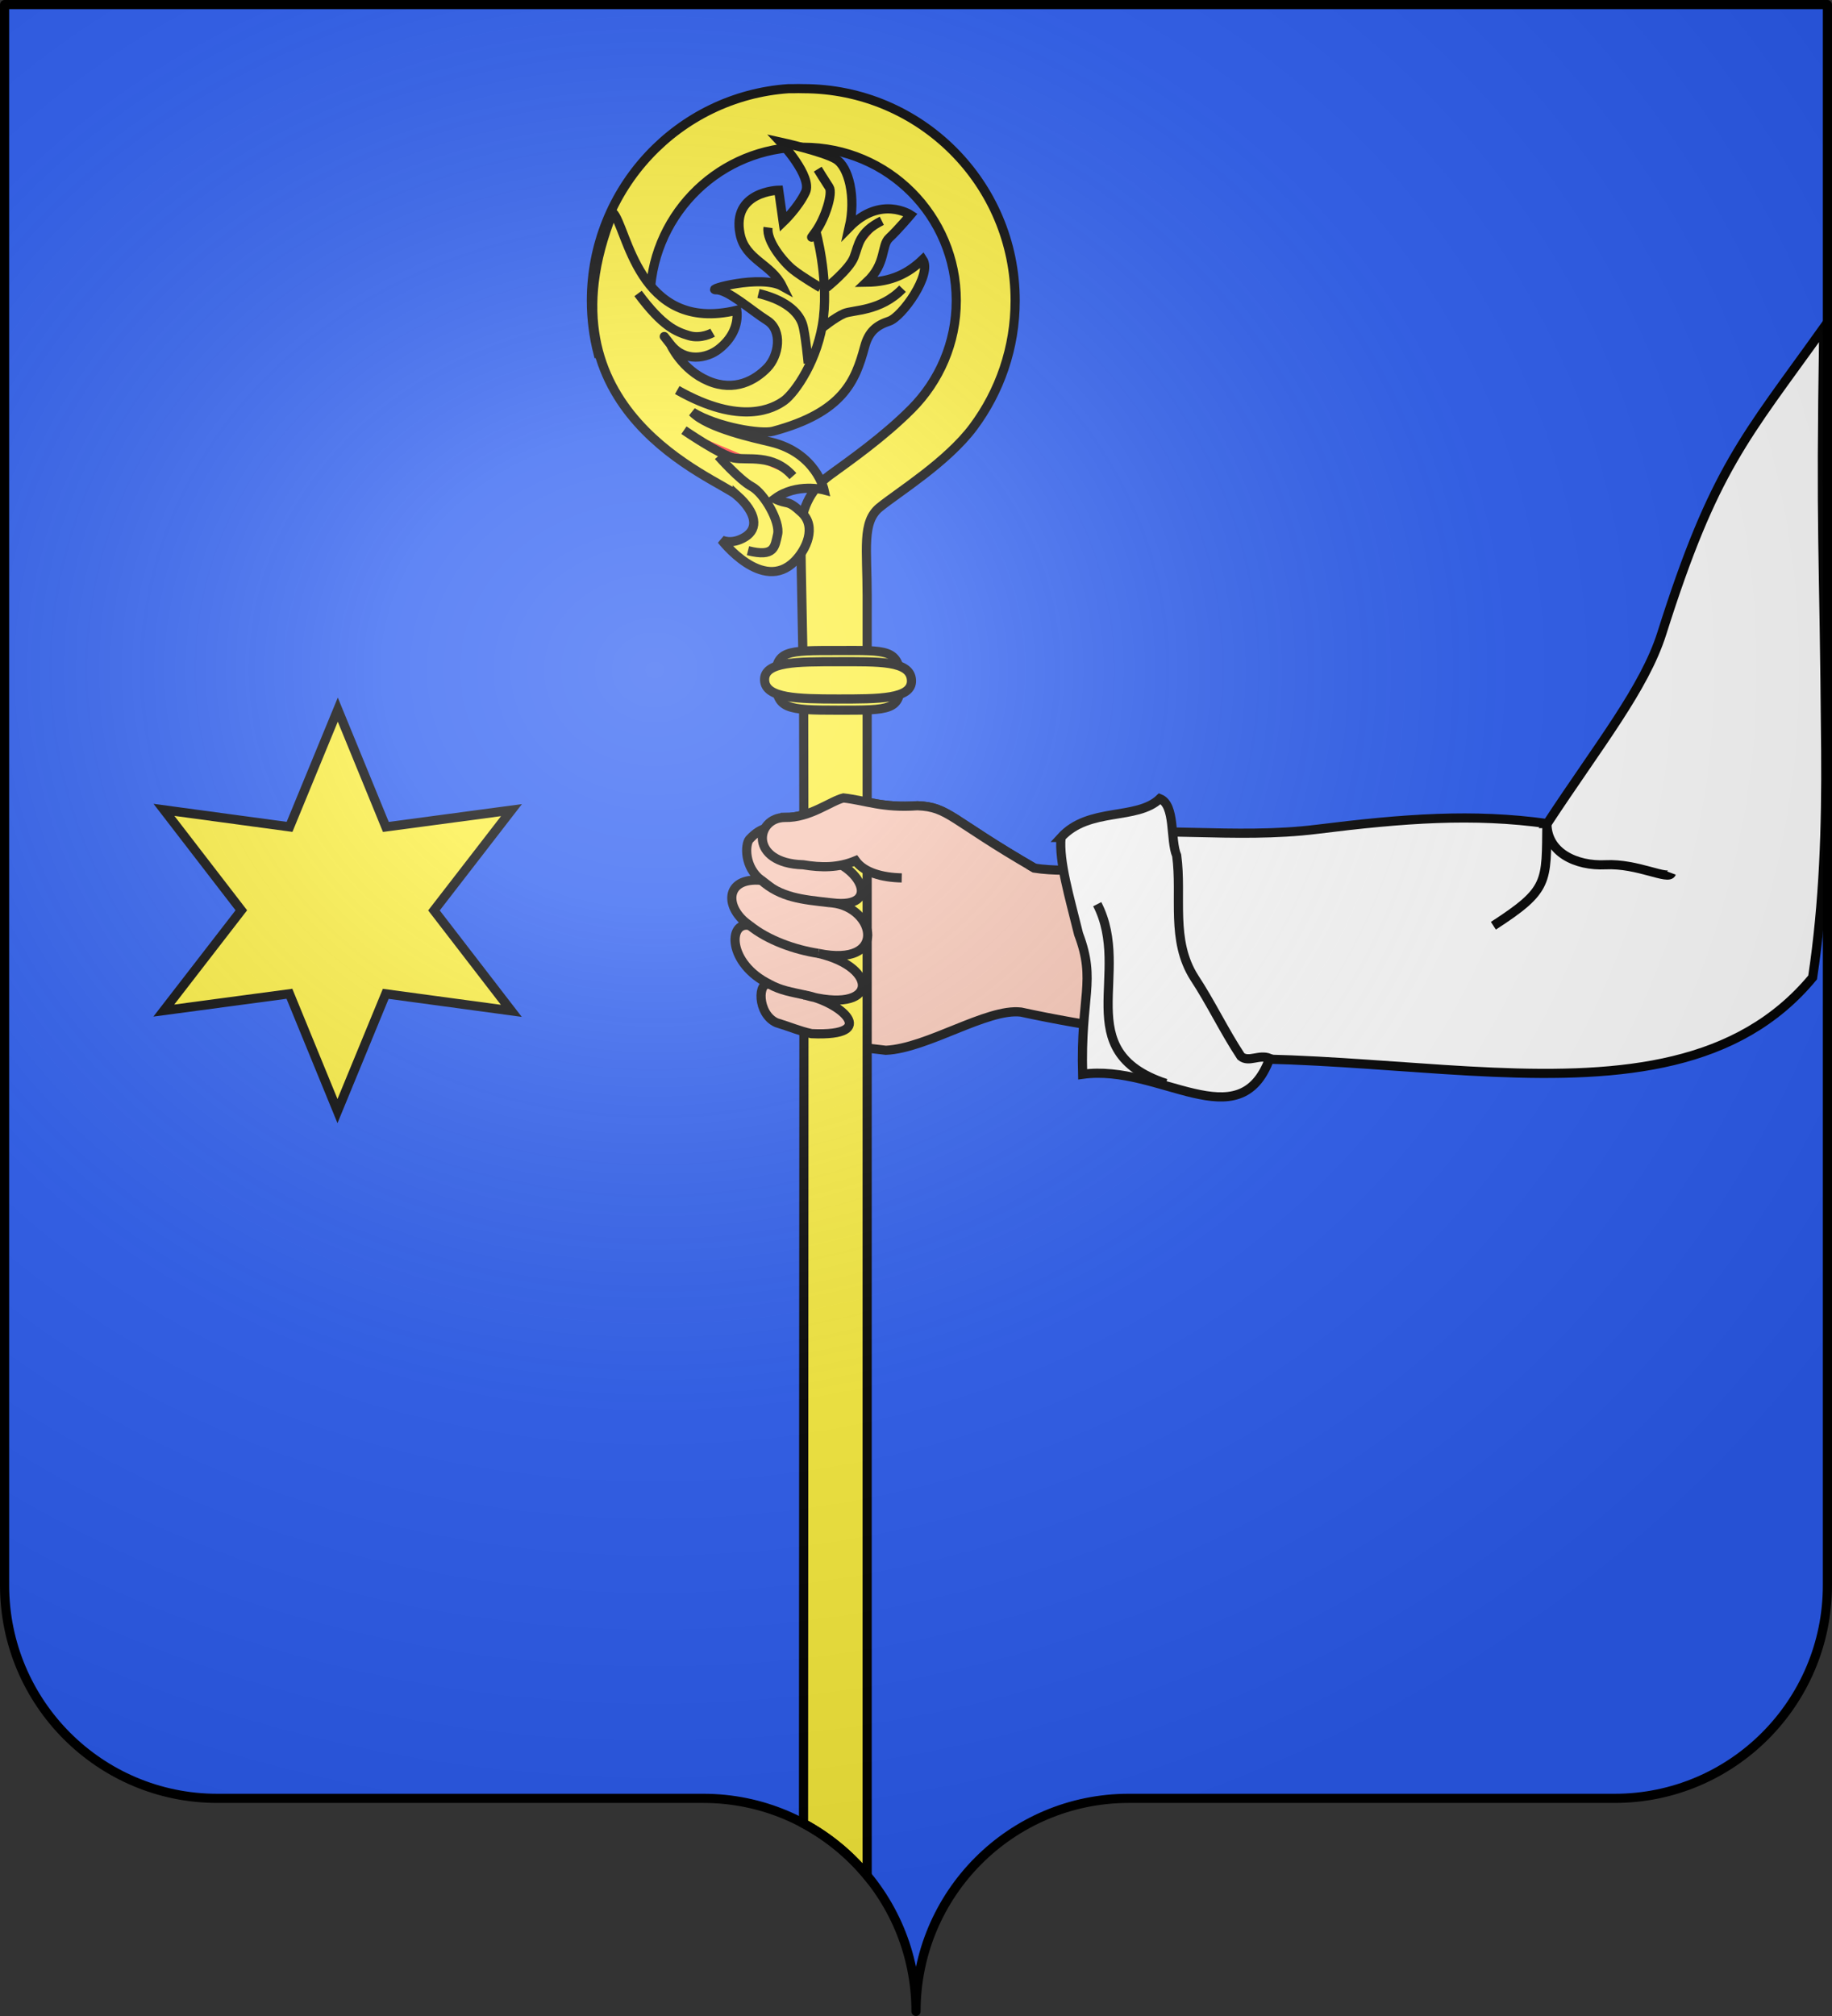 <?xml version="1.0" encoding="UTF-8" standalone="no"?>
<svg
   xmlns:dc="http://purl.org/dc/elements/1.1/"
   xmlns:cc="http://creativecommons.org/ns#"
   xmlns:rdf="http://www.w3.org/1999/02/22-rdf-syntax-ns#"
   xmlns:svg="http://www.w3.org/2000/svg"
   xmlns="http://www.w3.org/2000/svg"
   xmlns:xlink="http://www.w3.org/1999/xlink"
   xmlns:sodipodi="http://sodipodi.sourceforge.net/DTD/sodipodi-0.dtd"
   xmlns:inkscape="http://www.inkscape.org/namespaces/inkscape"
   height="660"
   width="600"
   version="1.0"
   id="svg2"
   sodipodi:version="0.32"
   inkscape:version="0.48.0 r9654"
   sodipodi:docname="Blason de la ville de Lisle-en-Barrois (Meuse).svg"
   inkscape:export-filename="/Users/fabriceantoine/Desktop/blason/Fait/Blason_Moyenmoutier.png"
   inkscape:export-xdpi="144"
   inkscape:export-ydpi="144"
   inkscape:output_extension="org.inkscape.output.svg.inkscape">
  <rect width="100%" height="100%" fill="#333333" stroke="none"/>
  <sodipodi:namedview
     inkscape:window-height="712"
     inkscape:window-width="1024"
     inkscape:pageshadow="2"
     inkscape:pageopacity="0.0"
     guidetolerance="10.0"
     gridtolerance="10.0"
     objecttolerance="10.0"
     borderopacity="1.0"
     bordercolor="#666666"
     pagecolor="#ffffff"
     id="base"
     showgrid="false"
     height="660px"
     inkscape:zoom="0.79999996"
     inkscape:cx="293.3356"
     inkscape:cy="332.16276"
     inkscape:window-x="-4"
     inkscape:window-y="-4"
     inkscape:current-layer="layer4"
     showguides="true"
     inkscape:guide-bbox="true"
     inkscape:window-maximized="0" />
  <desc
     id="desc4">Flag of Canton of Valais (Wallis)</desc>
  <defs
     id="defs6">
    <inkscape:perspective
       sodipodi:type="inkscape:persp3d"
       inkscape:vp_x="0 : 330 : 1"
       inkscape:vp_y="0 : 1000 : 0"
       inkscape:vp_z="600 : 330 : 1"
       inkscape:persp3d-origin="300 : 220 : 1"
       id="perspective84" />
    <linearGradient
       id="linearGradient2893">
      <stop
         style="stop-color:white;stop-opacity:0.314;"
         offset="0"
         id="stop2895" />
      <stop
         id="stop2897"
         offset="0.19"
         style="stop-color:white;stop-opacity:0.251;" />
      <stop
         style="stop-color:#6b6b6b;stop-opacity:0.125;"
         offset="0.6"
         id="stop2901" />
      <stop
         style="stop-color:black;stop-opacity:0.125;"
         offset="1"
         id="stop2899" />
    </linearGradient>
    <linearGradient
       id="linearGradient2885">
      <stop
         id="stop2887"
         offset="0"
         style="stop-color:white;stop-opacity:1;" />
      <stop
         style="stop-color:white;stop-opacity:1;"
         offset="0.229"
         id="stop2891" />
      <stop
         id="stop2889"
         offset="1"
         style="stop-color:black;stop-opacity:1;" />
    </linearGradient>
    <linearGradient
       id="linearGradient2955">
      <stop
         id="stop2867"
         offset="0"
         style="stop-color:#fd0000;stop-opacity:1;" />
      <stop
         style="stop-color:#e77275;stop-opacity:0.659;"
         offset="0.5"
         id="stop2873" />
      <stop
         style="stop-color:black;stop-opacity:0.323;"
         offset="1"
         id="stop2959" />
    </linearGradient>
    <radialGradient
       inkscape:collect="always"
       xlink:href="#linearGradient2955"
       id="radialGradient2961"
       cx="225.524"
       cy="218.901"
       fx="225.524"
       fy="218.901"
       r="300"
       gradientTransform="matrix(-4.167939e-4,2.183,-1.884,-3.599562e-4,615.597,-289.121)"
       gradientUnits="userSpaceOnUse" />
    <polygon
       id="star"
       transform="scale(53,53)"
       points="0,-1 0.588,0.809 -0.951,-0.309 0.951,-0.309 -0.588,0.809 0,-1 " />
    <clipPath
       id="clip">
      <path
         d="M 0,-200 L 0,600 L 300,600 L 300,-200 L 0,-200 z "
         id="path10" />
    </clipPath>
    <radialGradient
       inkscape:collect="always"
       xlink:href="#linearGradient2955"
       id="radialGradient1911"
       gradientUnits="userSpaceOnUse"
       gradientTransform="matrix(-4.167939e-4,2.183,-1.884,-3.599562e-4,615.597,-289.121)"
       cx="225.524"
       cy="218.901"
       fx="225.524"
       fy="218.901"
       r="300" />
    <radialGradient
       inkscape:collect="always"
       xlink:href="#linearGradient2955"
       id="radialGradient2865"
       gradientUnits="userSpaceOnUse"
       gradientTransform="matrix(0,1.749,-1.593,-1.049767e-7,551.788,-191.29)"
       cx="225.524"
       cy="218.901"
       fx="225.524"
       fy="218.901"
       r="300" />
    <radialGradient
       inkscape:collect="always"
       xlink:href="#linearGradient2955"
       id="radialGradient2871"
       gradientUnits="userSpaceOnUse"
       gradientTransform="matrix(0,1.386,-1.323,-5.741131e-8,-158.082,-109.541)"
       cx="225.524"
       cy="218.901"
       fx="225.524"
       fy="218.901"
       r="300" />
    <radialGradient
       inkscape:collect="always"
       xlink:href="#linearGradient2893"
       id="radialGradient3163"
       gradientUnits="userSpaceOnUse"
       gradientTransform="matrix(1.353,0,0,1.349,-77.629,-85.747)"
       cx="221.445"
       cy="226.331"
       fx="221.445"
       fy="226.331"
       r="300" />
    <radialGradient
       gradientTransform="matrix(1.353,0,0,1.349,-77.629,-85.747)"
       gradientUnits="userSpaceOnUse"
       xlink:href="#linearGradient2893"
       id="radialGradient9547"
       fy="226.331"
       fx="221.445"
       r="300"
       cy="226.331"
       cx="221.445" />
    <radialGradient
       gradientTransform="matrix(0,1.386,-1.323,-5.741131e-8,-158.082,-109.541)"
       gradientUnits="userSpaceOnUse"
       xlink:href="#linearGradient2955"
       id="radialGradient9545"
       fy="218.901"
       fx="225.524"
       r="300"
       cy="218.901"
       cx="225.524" />
    <radialGradient
       gradientTransform="matrix(0,1.749,-1.593,-1.049767e-7,551.788,-191.29)"
       gradientUnits="userSpaceOnUse"
       xlink:href="#linearGradient2955"
       id="radialGradient9543"
       fy="218.901"
       fx="225.524"
       r="300"
       cy="218.901"
       cx="225.524" />
    <radialGradient
       gradientTransform="matrix(-4.167939e-4,2.183,-1.884,-3.599562e-4,615.597,-289.121)"
       gradientUnits="userSpaceOnUse"
       xlink:href="#linearGradient2955"
       id="radialGradient9541"
       fy="218.901"
       fx="225.524"
       r="300"
       cy="218.901"
       cx="225.524" />
    <clipPath
       id="clipPath9537">
      <path
         id="path9539"
         d="M 0,-200 L 0,600 L 300,600 L 300,-200 L 0,-200 z " />
    </clipPath>
    <polygon
       id="polygon9535"
       transform="scale(53,53)"
       points="0,-1 0.588,0.809 -0.951,-0.309 0.951,-0.309 -0.588,0.809 0,-1 " />
    <radialGradient
       gradientTransform="matrix(-4.167939e-4,2.183,-1.884,-3.599562e-4,615.597,-289.121)"
       gradientUnits="userSpaceOnUse"
       xlink:href="#linearGradient2955"
       id="radialGradient9533"
       fy="218.901"
       fx="225.524"
       r="300"
       cy="218.901"
       cx="225.524" />
    <linearGradient
       id="linearGradient9525">
      <stop
         id="stop9527"
         offset="0"
         style="stop-color:#fd0000;stop-opacity:1" />
      <stop
         id="stop9529"
         offset="0.5"
         style="stop-color:#e77275;stop-opacity:0.659" />
      <stop
         id="stop9531"
         offset="1"
         style="stop-color:black;stop-opacity:0.323" />
    </linearGradient>
    <linearGradient
       id="linearGradient9517">
      <stop
         id="stop9519"
         offset="0"
         style="stop-color:white;stop-opacity:1" />
      <stop
         id="stop9521"
         offset="0.229"
         style="stop-color:white;stop-opacity:1" />
      <stop
         id="stop9523"
         offset="1"
         style="stop-color:black;stop-opacity:1" />
    </linearGradient>
    <linearGradient
       id="linearGradient9507">
      <stop
         id="stop9509"
         offset="0"
         style="stop-color:white;stop-opacity:0.314" />
      <stop
         id="stop9511"
         offset="0.19"
         style="stop-color:white;stop-opacity:0.251" />
      <stop
         id="stop9513"
         offset="0.6"
         style="stop-color:#6b6b6b;stop-opacity:0.125" />
      <stop
         id="stop9515"
         offset="1"
         style="stop-color:black;stop-opacity:0.125" />
    </linearGradient>
    <radialGradient
       r="300"
       fy="226.331"
       fx="221.445"
       cy="226.331"
       cx="221.445"
       gradientTransform="matrix(1.353,0,0,1.349,-77.629,-85.747)"
       gradientUnits="userSpaceOnUse"
       id="radialGradient3616"
       xlink:href="#linearGradient2893"
       inkscape:collect="always" />
    <linearGradient
       id="linearGradient3606">
      <stop
         id="stop3608"
         offset="0"
         style="stop-color:white;stop-opacity:0.314;" />
      <stop
         style="stop-color:white;stop-opacity:0.251;"
         offset="0.19"
         id="stop3610" />
      <stop
         id="stop3612"
         offset="0.6"
         style="stop-color:#6b6b6b;stop-opacity:0.125;" />
      <stop
         id="stop3614"
         offset="1"
         style="stop-color:black;stop-opacity:0.125;" />
    </linearGradient>
    <inkscape:perspective
       id="perspective290"
       inkscape:persp3d-origin="300 : 220 : 1"
       inkscape:vp_z="600 : 330 : 1"
       inkscape:vp_y="0 : 1000 : 0"
       inkscape:vp_x="0 : 330 : 1"
       sodipodi:type="inkscape:persp3d" />
    <inkscape:perspective
       sodipodi:type="inkscape:persp3d"
       inkscape:vp_x="-50 : 600 : 1"
       inkscape:vp_y="0 : 1000 : 0"
       inkscape:vp_z="700 : 600 : 1"
       inkscape:persp3d-origin="300 : 400 : 1"
       id="perspective28008" />
    <linearGradient
       id="linearGradient28011">
      <stop
         style="stop-color:#ffffff;stop-opacity:0.314"
         offset="0"
         id="stop28013" />
      <stop
         style="stop-color:#ffffff;stop-opacity:0.251"
         offset="0.19"
         id="stop28015" />
      <stop
         style="stop-color:#6b6b6b;stop-opacity:0.125"
         offset="0.6"
         id="stop28017" />
      <stop
         style="stop-color:#000000;stop-opacity:0.125"
         offset="1"
         id="stop28019" />
    </linearGradient>
    <linearGradient
       id="linearGradient28021">
      <stop
         style="stop-color:#ffffff;stop-opacity:1"
         offset="0"
         id="stop28023" />
      <stop
         style="stop-color:#ffffff;stop-opacity:1"
         offset="0.229"
         id="stop28025" />
      <stop
         style="stop-color:#000000;stop-opacity:1"
         offset="1"
         id="stop28027" />
    </linearGradient>
    <linearGradient
       id="linearGradient28029">
      <stop
         style="stop-color:#fd0000;stop-opacity:1"
         offset="0"
         id="stop28031" />
      <stop
         style="stop-color:#e77275;stop-opacity:0.659"
         offset="0.5"
         id="stop28033" />
      <stop
         style="stop-color:#000000;stop-opacity:0.323"
         offset="1"
         id="stop28035" />
    </linearGradient>
    <radialGradient
       cx="225.524"
       cy="218.901"
       r="300"
       fx="225.524"
       fy="218.901"
       id="radialGradient28037"
       xlink:href="#linearGradient2955"
       gradientUnits="userSpaceOnUse"
       gradientTransform="matrix(-4.167939e-4,2.183,-1.884,-3.599562e-4,615.597,-289.121)" />
    <polygon
       points="0,-1 0.588,0.809 -0.951,-0.309 0.951,-0.309 -0.588,0.809 0,-1 "
       transform="scale(53,53)"
       id="polygon28039" />
    <clipPath
       id="clipPath28041">
      <path
         d="M 0,-200 L 0,600 L 300,600 L 300,-200 L 0,-200 z "
         id="path28043" />
    </clipPath>
    <radialGradient
       cx="225.524"
       cy="218.901"
       r="300"
       fx="225.524"
       fy="218.901"
       id="radialGradient28045"
       xlink:href="#linearGradient2955"
       gradientUnits="userSpaceOnUse"
       gradientTransform="matrix(-4.167939e-4,2.183,-1.884,-3.599562e-4,615.597,-289.121)" />
    <radialGradient
       cx="225.524"
       cy="218.901"
       r="300"
       fx="225.524"
       fy="218.901"
       id="radialGradient28047"
       xlink:href="#linearGradient2955"
       gradientUnits="userSpaceOnUse"
       gradientTransform="matrix(0,1.749,-1.593,-1.049767e-7,551.788,-191.29)" />
    <radialGradient
       cx="225.524"
       cy="218.901"
       r="300"
       fx="225.524"
       fy="218.901"
       id="radialGradient28049"
       xlink:href="#linearGradient2955"
       gradientUnits="userSpaceOnUse"
       gradientTransform="matrix(0,1.386,-1.323,-5.741131e-8,-158.082,-109.541)" />
    <radialGradient
       cx="221.445"
       cy="226.331"
       r="300"
       fx="221.445"
       fy="226.331"
       id="radialGradient28051"
       xlink:href="#linearGradient2893"
       gradientUnits="userSpaceOnUse"
       gradientTransform="matrix(1.353,0,0,1.349,-77.629,-85.747)" />
    <radialGradient
       cx="225.524"
       cy="218.901"
       r="300"
       fx="225.524"
       fy="218.901"
       id="radialGradient2270"
       xlink:href="#linearGradient2955"
       gradientUnits="userSpaceOnUse"
       gradientTransform="matrix(0,1.386,-1.323,-5.741131e-8,-158.082,-109.541)" />
    <radialGradient
       cx="225.524"
       cy="218.901"
       r="300"
       fx="225.524"
       fy="218.901"
       id="radialGradient2268"
       xlink:href="#linearGradient2955"
       gradientUnits="userSpaceOnUse"
       gradientTransform="matrix(0,1.749,-1.593,-1.049767e-7,551.788,-191.29)" />
    <radialGradient
       cx="225.524"
       cy="218.901"
       r="300"
       fx="225.524"
       fy="218.901"
       id="radialGradient2266"
       xlink:href="#linearGradient2955"
       gradientUnits="userSpaceOnUse"
       gradientTransform="matrix(-4.167939e-4,2.183,-1.884,-3.599562e-4,615.597,-289.121)" />
    <clipPath
       id="clipPath2262">
      <path
         d="M 0,-200 L 0,600 L 300,600 L 300,-200 L 0,-200 z "
         id="path2264" />
    </clipPath>
    <polygon
       points="0,-1 0.588,0.809 -0.951,-0.309 0.951,-0.309 -0.588,0.809 0,-1 "
       transform="scale(53,53)"
       id="polygon2260" />
    <radialGradient
       cx="225.524"
       cy="218.901"
       r="300"
       fx="225.524"
       fy="218.901"
       id="radialGradient2258"
       xlink:href="#linearGradient2955"
       gradientUnits="userSpaceOnUse"
       gradientTransform="matrix(-4.167939e-4,2.183,-1.884,-3.599562e-4,615.597,-289.121)" />
    <linearGradient
       id="linearGradient2250">
      <stop
         style="stop-color:#fd0000;stop-opacity:1"
         offset="0"
         id="stop2252" />
      <stop
         style="stop-color:#e77275;stop-opacity:0.659"
         offset="0.5"
         id="stop2254" />
      <stop
         style="stop-color:#000000;stop-opacity:0.323"
         offset="1"
         id="stop2256" />
    </linearGradient>
    <linearGradient
       id="linearGradient2242">
      <stop
         style="stop-color:#ffffff;stop-opacity:1"
         offset="0"
         id="stop2244" />
      <stop
         style="stop-color:#ffffff;stop-opacity:1"
         offset="0.229"
         id="stop2246" />
      <stop
         style="stop-color:#000000;stop-opacity:1"
         offset="1"
         id="stop2248" />
    </linearGradient>
    <linearGradient
       id="linearGradient2232">
      <stop
         style="stop-color:#ffffff;stop-opacity:0.314"
         offset="0"
         id="stop2234" />
      <stop
         style="stop-color:#ffffff;stop-opacity:0.251"
         offset="0.19"
         id="stop2236" />
      <stop
         style="stop-color:#6b6b6b;stop-opacity:0.125"
         offset="0.6"
         id="stop2238" />
      <stop
         style="stop-color:#000000;stop-opacity:0.125"
         offset="1"
         id="stop2240" />
    </linearGradient>
    <inkscape:perspective
       sodipodi:type="inkscape:persp3d"
       inkscape:vp_x="-50 : 600 : 1"
       inkscape:vp_y="0 : 1000 : 0"
       inkscape:vp_z="700 : 600 : 1"
       inkscape:persp3d-origin="300 : 400 : 1"
       id="perspective27655" />
    <inkscape:perspective
       sodipodi:type="inkscape:persp3d"
       inkscape:vp_x="-50 : 600 : 1"
       inkscape:vp_y="0 : 1000 : 0"
       inkscape:vp_z="700 : 600 : 1"
       inkscape:persp3d-origin="300 : 400 : 1"
       id="perspective2714" />
    <inkscape:perspective
       sodipodi:type="inkscape:persp3d"
       inkscape:vp_x="-50 : 600 : 1"
       inkscape:vp_y="0 : 1000 : 0"
       inkscape:vp_z="700 : 600 : 1"
       inkscape:persp3d-origin="300 : 400 : 1"
       id="perspective3824" />
    <inkscape:perspective
       sodipodi:type="inkscape:persp3d"
       inkscape:vp_x="-50 : 600 : 1"
       inkscape:vp_y="0 : 1000 : 0"
       inkscape:vp_z="700 : 600 : 1"
       inkscape:persp3d-origin="300 : 400 : 1"
       id="perspective27660" />
    <inkscape:perspective
       sodipodi:type="inkscape:persp3d"
       inkscape:vp_x="-50 : 600 : 1"
       inkscape:vp_y="0 : 1000 : 0"
       inkscape:vp_z="700 : 600 : 1"
       inkscape:persp3d-origin="300 : 400 : 1"
       id="perspective27662" />
    <inkscape:perspective
       sodipodi:type="inkscape:persp3d"
       inkscape:vp_x="-50 : 600 : 1"
       inkscape:vp_y="0 : 1000 : 0"
       inkscape:vp_z="700 : 600 : 1"
       inkscape:persp3d-origin="300 : 400 : 1"
       id="perspective27664" />
    <linearGradient
       id="linearGradient27666">
      <stop
         style="stop-color:white;stop-opacity:0.314;"
         offset="0"
         id="stop27668" />
      <stop
         id="stop27670"
         offset="0.19"
         style="stop-color:white;stop-opacity:0.251;" />
      <stop
         style="stop-color:#6b6b6b;stop-opacity:0.125;"
         offset="0.6"
         id="stop27672" />
      <stop
         style="stop-color:black;stop-opacity:0.125;"
         offset="1"
         id="stop27674" />
    </linearGradient>
    <linearGradient
       id="linearGradient27676">
      <stop
         id="stop27678"
         offset="0"
         style="stop-color:white;stop-opacity:1;" />
      <stop
         style="stop-color:white;stop-opacity:1;"
         offset="0.229"
         id="stop27680" />
      <stop
         id="stop27682"
         offset="1"
         style="stop-color:black;stop-opacity:1;" />
    </linearGradient>
    <linearGradient
       id="linearGradient27684">
      <stop
         id="stop27686"
         offset="0"
         style="stop-color:#fd0000;stop-opacity:1;" />
      <stop
         style="stop-color:#e77275;stop-opacity:0.659;"
         offset="0.5"
         id="stop27688" />
      <stop
         style="stop-color:black;stop-opacity:0.323;"
         offset="1"
         id="stop27690" />
    </linearGradient>
    <radialGradient
       inkscape:collect="always"
       xlink:href="#linearGradient2955"
       id="radialGradient27692"
       cx="225.524"
       cy="218.901"
       fx="225.524"
       fy="218.901"
       r="300"
       gradientTransform="matrix(-4.167939e-4,2.183,-1.884,-3.599562e-4,615.597,-289.121)"
       gradientUnits="userSpaceOnUse" />
    <polygon
       id="polygon27694"
       transform="scale(53,53)"
       points="0,-1 0.588,0.809 -0.951,-0.309 0.951,-0.309 -0.588,0.809 0,-1 " />
    <clipPath
       id="clipPath27696">
      <path
         d="M 0,-200 L 0,600 L 300,600 L 300,-200 L 0,-200 z"
         id="path27698" />
    </clipPath>
    <radialGradient
       inkscape:collect="always"
       xlink:href="#linearGradient2955"
       id="radialGradient27700"
       gradientUnits="userSpaceOnUse"
       gradientTransform="matrix(-4.167939e-4,2.183,-1.884,-3.599562e-4,615.597,-289.121)"
       cx="225.524"
       cy="218.901"
       fx="225.524"
       fy="218.901"
       r="300" />
    <radialGradient
       inkscape:collect="always"
       xlink:href="#linearGradient2955"
       id="radialGradient27702"
       gradientUnits="userSpaceOnUse"
       gradientTransform="matrix(0,1.749,-1.593,-1.049767e-7,551.788,-191.29)"
       cx="225.524"
       cy="218.901"
       fx="225.524"
       fy="218.901"
       r="300" />
    <radialGradient
       inkscape:collect="always"
       xlink:href="#linearGradient2955"
       id="radialGradient27704"
       gradientUnits="userSpaceOnUse"
       gradientTransform="matrix(0,1.386,-1.323,-5.741131e-8,-158.082,-109.541)"
       cx="225.524"
       cy="218.901"
       fx="225.524"
       fy="218.901"
       r="300" />
    <radialGradient
       inkscape:collect="always"
       xlink:href="#linearGradient2893"
       id="radialGradient27706"
       gradientUnits="userSpaceOnUse"
       gradientTransform="matrix(1.353,0,0,1.349,-77.629,-85.747)"
       cx="221.445"
       cy="226.331"
       fx="221.445"
       fy="226.331"
       r="300" />
    <radialGradient
       gradientTransform="matrix(0,1.386,-1.323,-5.741131e-8,-158.082,-109.541)"
       gradientUnits="userSpaceOnUse"
       xlink:href="#linearGradient2955"
       id="radialGradient27708"
       fy="218.901"
       fx="225.524"
       r="300"
       cy="218.901"
       cx="225.524" />
    <radialGradient
       gradientTransform="matrix(0,1.749,-1.593,-1.049767e-7,551.788,-191.29)"
       gradientUnits="userSpaceOnUse"
       xlink:href="#linearGradient2955"
       id="radialGradient27710"
       fy="218.901"
       fx="225.524"
       r="300"
       cy="218.901"
       cx="225.524" />
    <radialGradient
       gradientTransform="matrix(-4.167939e-4,2.183,-1.884,-3.599562e-4,615.597,-289.121)"
       gradientUnits="userSpaceOnUse"
       xlink:href="#linearGradient2955"
       id="radialGradient27712"
       fy="218.901"
       fx="225.524"
       r="300"
       cy="218.901"
       cx="225.524" />
    <clipPath
       id="clipPath27714">
      <path
         id="path27716"
         d="M 0,-200 L 0,600 L 300,600 L 300,-200 L 0,-200 z" />
    </clipPath>
    <polygon
       id="polygon27718"
       transform="scale(53,53)"
       points="0,-1 0.588,0.809 -0.951,-0.309 0.951,-0.309 -0.588,0.809 0,-1 " />
    <radialGradient
       gradientTransform="matrix(-4.167939e-4,2.183,-1.884,-3.599562e-4,615.597,-289.121)"
       gradientUnits="userSpaceOnUse"
       xlink:href="#linearGradient2955"
       id="radialGradient27720"
       fy="218.901"
       fx="225.524"
       r="300"
       cy="218.901"
       cx="225.524" />
    <linearGradient
       id="linearGradient27722">
      <stop
         id="stop27724"
         offset="0"
         style="stop-color:#fd0000;stop-opacity:1" />
      <stop
         id="stop27726"
         offset="0.5"
         style="stop-color:#e77275;stop-opacity:0.659" />
      <stop
         id="stop27728"
         offset="1"
         style="stop-color:black;stop-opacity:0.323" />
    </linearGradient>
    <linearGradient
       id="linearGradient27730">
      <stop
         id="stop27732"
         offset="0"
         style="stop-color:white;stop-opacity:1" />
      <stop
         id="stop27734"
         offset="0.229"
         style="stop-color:white;stop-opacity:1" />
      <stop
         id="stop27736"
         offset="1"
         style="stop-color:black;stop-opacity:1" />
    </linearGradient>
    <linearGradient
       id="linearGradient27738">
      <stop
         id="stop27740"
         offset="0"
         style="stop-color:white;stop-opacity:0.314" />
      <stop
         id="stop27742"
         offset="0.19"
         style="stop-color:white;stop-opacity:0.251" />
      <stop
         id="stop27744"
         offset="0.6"
         style="stop-color:#6b6b6b;stop-opacity:0.125" />
      <stop
         id="stop27746"
         offset="1"
         style="stop-color:black;stop-opacity:0.125" />
    </linearGradient>
    <linearGradient
       id="linearGradient27748">
      <stop
         style="stop-color:white;stop-opacity:0.314"
         offset="0"
         id="stop27750" />
      <stop
         style="stop-color:white;stop-opacity:0.251"
         offset="0.19"
         id="stop27752" />
      <stop
         style="stop-color:#6b6b6b;stop-opacity:0.125"
         offset="0.6"
         id="stop27754" />
      <stop
         style="stop-color:black;stop-opacity:0.125"
         offset="1"
         id="stop27756" />
    </linearGradient>
    <linearGradient
       id="linearGradient27758">
      <stop
         style="stop-color:white;stop-opacity:1"
         offset="0"
         id="stop27760" />
      <stop
         style="stop-color:white;stop-opacity:1"
         offset="0.229"
         id="stop27762" />
      <stop
         style="stop-color:black;stop-opacity:1"
         offset="1"
         id="stop27764" />
    </linearGradient>
    <linearGradient
       id="linearGradient27766">
      <stop
         style="stop-color:#fd0000;stop-opacity:1"
         offset="0"
         id="stop27768" />
      <stop
         style="stop-color:#e77275;stop-opacity:0.659"
         offset="0.5"
         id="stop27770" />
      <stop
         style="stop-color:black;stop-opacity:0.323"
         offset="1"
         id="stop27772" />
    </linearGradient>
    <radialGradient
       cx="225.524"
       cy="218.901"
       r="300"
       fx="225.524"
       fy="218.901"
       id="radialGradient27774"
       xlink:href="#linearGradient2955"
       gradientUnits="userSpaceOnUse"
       gradientTransform="matrix(-4.167939e-4,2.183,-1.884,-3.599562e-4,615.597,-289.121)" />
    <polygon
       points="0,-1 0.588,0.809 -0.951,-0.309 0.951,-0.309 -0.588,0.809 0,-1 "
       transform="scale(53,53)"
       id="polygon27776" />
    <clipPath
       id="clipPath27778">
      <path
         d="M 0,-200 L 0,600 L 300,600 L 300,-200 L 0,-200 z"
         id="path27780" />
    </clipPath>
    <radialGradient
       cx="225.524"
       cy="218.901"
       r="300"
       fx="225.524"
       fy="218.901"
       id="radialGradient27782"
       xlink:href="#linearGradient2955"
       gradientUnits="userSpaceOnUse"
       gradientTransform="matrix(-4.167939e-4,2.183,-1.884,-3.599562e-4,615.597,-289.121)" />
    <radialGradient
       cx="225.524"
       cy="218.901"
       r="300"
       fx="225.524"
       fy="218.901"
       id="radialGradient27784"
       xlink:href="#linearGradient2955"
       gradientUnits="userSpaceOnUse"
       gradientTransform="matrix(0,1.749,-1.593,-1.049767e-7,551.788,-191.29)" />
    <radialGradient
       cx="225.524"
       cy="218.901"
       r="300"
       fx="225.524"
       fy="218.901"
       id="radialGradient27786"
       xlink:href="#linearGradient2955"
       gradientUnits="userSpaceOnUse"
       gradientTransform="matrix(0,1.386,-1.323,-5.741131e-8,-158.082,-109.541)" />
    <inkscape:perspective
       id="perspective27788"
       inkscape:persp3d-origin="300 : 400 : 1"
       inkscape:vp_z="700 : 600 : 1"
       inkscape:vp_y="0 : 1000 : 0"
       inkscape:vp_x="-50 : 600 : 1"
       sodipodi:type="inkscape:persp3d" />
    <radialGradient
       gradientTransform="matrix(1.353,0,0,1.349,-77.629,-85.747)"
       gradientUnits="userSpaceOnUse"
       xlink:href="#linearGradient2893"
       id="radialGradient3984"
       fy="226.331"
       fx="221.445"
       r="300"
       cy="226.331"
       cx="221.445" />
    <radialGradient
       gradientTransform="matrix(0,1.386,-1.323,-5.741131e-8,-158.082,-109.541)"
       gradientUnits="userSpaceOnUse"
       xlink:href="#linearGradient2955"
       id="radialGradient3982"
       fy="218.901"
       fx="225.524"
       r="300"
       cy="218.901"
       cx="225.524" />
    <radialGradient
       gradientTransform="matrix(0,1.749,-1.593,-1.049767e-7,551.788,-191.29)"
       gradientUnits="userSpaceOnUse"
       xlink:href="#linearGradient2955"
       id="radialGradient3980"
       fy="218.901"
       fx="225.524"
       r="300"
       cy="218.901"
       cx="225.524" />
    <radialGradient
       gradientTransform="matrix(-4.167939e-4,2.183,-1.884,-3.599562e-4,615.597,-289.121)"
       gradientUnits="userSpaceOnUse"
       xlink:href="#linearGradient2955"
       id="radialGradient3978"
       fy="218.901"
       fx="225.524"
       r="300"
       cy="218.901"
       cx="225.524" />
    <clipPath
       id="clipPath3974">
      <path
         id="path3976"
         d="M 0,-200 L 0,600 L 300,600 L 300,-200 L 0,-200 z" />
    </clipPath>
    <polygon
       id="polygon3972"
       transform="scale(53,53)"
       points="0,-1 0.588,0.809 -0.951,-0.309 0.951,-0.309 -0.588,0.809 0,-1 " />
    <radialGradient
       gradientTransform="matrix(-4.167939e-4,2.183,-1.884,-3.599562e-4,615.597,-289.121)"
       gradientUnits="userSpaceOnUse"
       xlink:href="#linearGradient2955"
       id="radialGradient3970"
       fy="218.901"
       fx="225.524"
       r="300"
       cy="218.901"
       cx="225.524" />
    <linearGradient
       id="linearGradient3962">
      <stop
         id="stop3964"
         offset="0"
         style="stop-color:#fd0000;stop-opacity:1" />
      <stop
         id="stop3966"
         offset="0.5"
         style="stop-color:#e77275;stop-opacity:0.659" />
      <stop
         id="stop3968"
         offset="1"
         style="stop-color:black;stop-opacity:0.323" />
    </linearGradient>
    <linearGradient
       id="linearGradient3954">
      <stop
         id="stop3956"
         offset="0"
         style="stop-color:white;stop-opacity:1" />
      <stop
         id="stop3958"
         offset="0.229"
         style="stop-color:white;stop-opacity:1" />
      <stop
         id="stop3960"
         offset="1"
         style="stop-color:black;stop-opacity:1" />
    </linearGradient>
    <linearGradient
       id="linearGradient3944">
      <stop
         id="stop3946"
         offset="0"
         style="stop-color:white;stop-opacity:0.314" />
      <stop
         id="stop3948"
         offset="0.19"
         style="stop-color:white;stop-opacity:0.251" />
      <stop
         id="stop3950"
         offset="0.6"
         style="stop-color:#6b6b6b;stop-opacity:0.125" />
      <stop
         id="stop3952"
         offset="1"
         style="stop-color:black;stop-opacity:0.125" />
    </linearGradient>
    <inkscape:perspective
       id="perspective3941"
       inkscape:persp3d-origin="300 : 400 : 1"
       inkscape:vp_z="700 : 600 : 1"
       inkscape:vp_y="0 : 1000 : 0"
       inkscape:vp_x="-50 : 600 : 1"
       sodipodi:type="inkscape:persp3d" />
    <inkscape:perspective
       sodipodi:type="inkscape:persp3d"
       inkscape:vp_x="-50 : 600 : 1"
       inkscape:vp_y="0 : 1000 : 0"
       inkscape:vp_z="700 : 600 : 1"
       inkscape:persp3d-origin="300 : 400 : 1"
       id="perspective11825" />
    <radialGradient
       gradientTransform="matrix(0,1.386,-1.323,-5.741131e-8,-158.082,-109.541)"
       gradientUnits="userSpaceOnUse"
       xlink:href="#linearGradient2955"
       id="radialGradient6435"
       fy="218.901"
       fx="225.524"
       r="300"
       cy="218.901"
       cx="225.524" />
    <radialGradient
       gradientTransform="matrix(0,1.749,-1.593,-1.049767e-7,551.788,-191.29)"
       gradientUnits="userSpaceOnUse"
       xlink:href="#linearGradient2955"
       id="radialGradient6437"
       fy="218.901"
       fx="225.524"
       r="300"
       cy="218.901"
       cx="225.524" />
    <radialGradient
       gradientTransform="matrix(-4.167939e-4,2.183,-1.884,-3.599562e-4,615.597,-289.121)"
       gradientUnits="userSpaceOnUse"
       xlink:href="#linearGradient2955"
       id="radialGradient6439"
       fy="218.901"
       fx="225.524"
       r="300"
       cy="218.901"
       cx="225.524" />
    <clipPath
       id="clipPath6441">
      <path
         id="path6443"
         d="M 0,-200 L 0,600 L 300,600 L 300,-200 L 0,-200 z " />
    </clipPath>
    <polygon
       id="polygon6445"
       transform="scale(53,53)"
       points="0,-1 0.588,0.809 -0.951,-0.309 0.951,-0.309 -0.588,0.809 0,-1 " />
    <radialGradient
       gradientTransform="matrix(-4.167939e-4,2.183,-1.884,-3.599562e-4,615.597,-289.121)"
       gradientUnits="userSpaceOnUse"
       xlink:href="#linearGradient2955"
       id="radialGradient6447"
       fy="218.901"
       fx="225.524"
       r="300"
       cy="218.901"
       cx="225.524" />
    <linearGradient
       id="linearGradient6449">
      <stop
         id="stop6451"
         offset="0"
         style="stop-color:#fd0000;stop-opacity:1" />
      <stop
         id="stop6453"
         offset="0.5"
         style="stop-color:#e77275;stop-opacity:0.659" />
      <stop
         id="stop6455"
         offset="1"
         style="stop-color:black;stop-opacity:0.323" />
    </linearGradient>
    <linearGradient
       id="linearGradient6457">
      <stop
         id="stop6459"
         offset="0"
         style="stop-color:white;stop-opacity:1" />
      <stop
         id="stop6461"
         offset="0.229"
         style="stop-color:white;stop-opacity:1" />
      <stop
         id="stop6463"
         offset="1"
         style="stop-color:black;stop-opacity:1" />
    </linearGradient>
    <linearGradient
       id="linearGradient6465">
      <stop
         id="stop6467"
         offset="0"
         style="stop-color:white;stop-opacity:0.314" />
      <stop
         id="stop6469"
         offset="0.19"
         style="stop-color:white;stop-opacity:0.251" />
      <stop
         id="stop6471"
         offset="0.6"
         style="stop-color:#6b6b6b;stop-opacity:0.125" />
      <stop
         id="stop6473"
         offset="1"
         style="stop-color:black;stop-opacity:0.125" />
    </linearGradient>
    <linearGradient
       id="linearGradient6359">
      <stop
         style="stop-color:white;stop-opacity:0.314"
         offset="0"
         id="stop6361" />
      <stop
         style="stop-color:white;stop-opacity:0.251"
         offset="0.19"
         id="stop6363" />
      <stop
         style="stop-color:#6b6b6b;stop-opacity:0.125"
         offset="0.6"
         id="stop6365" />
      <stop
         style="stop-color:black;stop-opacity:0.125"
         offset="1"
         id="stop6367" />
    </linearGradient>
    <linearGradient
       id="linearGradient6369">
      <stop
         style="stop-color:white;stop-opacity:1"
         offset="0"
         id="stop6371" />
      <stop
         style="stop-color:white;stop-opacity:1"
         offset="0.229"
         id="stop6373" />
      <stop
         style="stop-color:black;stop-opacity:1"
         offset="1"
         id="stop6375" />
    </linearGradient>
    <linearGradient
       id="linearGradient6377">
      <stop
         style="stop-color:#fd0000;stop-opacity:1"
         offset="0"
         id="stop6379" />
      <stop
         style="stop-color:#e77275;stop-opacity:0.659"
         offset="0.5"
         id="stop6381" />
      <stop
         style="stop-color:black;stop-opacity:0.323"
         offset="1"
         id="stop6383" />
    </linearGradient>
    <radialGradient
       cx="225.524"
       cy="218.901"
       r="300"
       fx="225.524"
       fy="218.901"
       id="radialGradient6385"
       xlink:href="#linearGradient2955"
       gradientUnits="userSpaceOnUse"
       gradientTransform="matrix(-4.167939e-4,2.183,-1.884,-3.599562e-4,615.597,-289.121)" />
    <polygon
       points="0,-1 0.588,0.809 -0.951,-0.309 0.951,-0.309 -0.588,0.809 0,-1 "
       transform="scale(53,53)"
       id="polygon6387" />
    <clipPath
       id="clipPath6389">
      <path
         d="M 0,-200 L 0,600 L 300,600 L 300,-200 L 0,-200 z "
         id="path6391" />
    </clipPath>
    <radialGradient
       cx="225.524"
       cy="218.901"
       r="300"
       fx="225.524"
       fy="218.901"
       id="radialGradient6393"
       xlink:href="#linearGradient2955"
       gradientUnits="userSpaceOnUse"
       gradientTransform="matrix(-4.167939e-4,2.183,-1.884,-3.599562e-4,615.597,-289.121)" />
    <radialGradient
       cx="225.524"
       cy="218.901"
       r="300"
       fx="225.524"
       fy="218.901"
       id="radialGradient6395"
       xlink:href="#linearGradient2955"
       gradientUnits="userSpaceOnUse"
       gradientTransform="matrix(0,1.749,-1.593,-1.049767e-7,551.788,-191.29)" />
    <radialGradient
       cx="225.524"
       cy="218.901"
       r="300"
       fx="225.524"
       fy="218.901"
       id="radialGradient6397"
       xlink:href="#linearGradient2955"
       gradientUnits="userSpaceOnUse"
       gradientTransform="matrix(0,1.386,-1.323,-5.741131e-8,-158.082,-109.541)" />
    <radialGradient
       r="300"
       fy="218.901"
       fx="225.524"
       cy="218.901"
       cx="225.524"
       gradientTransform="matrix(0,1.386,-1.323,-5.741131e-8,-158.082,-109.541)"
       gradientUnits="userSpaceOnUse"
       id="radialGradient3937"
       xlink:href="#linearGradient2955"
       inkscape:collect="always" />
    <radialGradient
       r="300"
       fy="218.901"
       fx="225.524"
       cy="218.901"
       cx="225.524"
       gradientTransform="matrix(0,1.749,-1.593,-1.049767e-7,551.788,-191.29)"
       gradientUnits="userSpaceOnUse"
       id="radialGradient3935"
       xlink:href="#linearGradient2955"
       inkscape:collect="always" />
    <radialGradient
       r="300"
       fy="218.901"
       fx="225.524"
       cy="218.901"
       cx="225.524"
       gradientTransform="matrix(-4.167939e-4,2.183,-1.884,-3.599562e-4,615.597,-289.121)"
       gradientUnits="userSpaceOnUse"
       id="radialGradient3933"
       xlink:href="#linearGradient2955"
       inkscape:collect="always" />
    <clipPath
       id="clipPath3929">
      <path
         id="path3931"
         d="M 0,-200 L 0,600 L 300,600 L 300,-200 L 0,-200 z " />
    </clipPath>
    <polygon
       points="0,-1 0.588,0.809 -0.951,-0.309 0.951,-0.309 -0.588,0.809 0,-1 "
       transform="scale(53,53)"
       id="polygon3927" />
    <radialGradient
       gradientUnits="userSpaceOnUse"
       gradientTransform="matrix(-4.167939e-4,2.183,-1.884,-3.599562e-4,615.597,-289.121)"
       r="300"
       fy="218.901"
       fx="225.524"
       cy="218.901"
       cx="225.524"
       id="radialGradient3925"
       xlink:href="#linearGradient2955"
       inkscape:collect="always" />
    <linearGradient
       id="linearGradient3917">
      <stop
         style="stop-color:#fd0000;stop-opacity:1;"
         offset="0"
         id="stop3919" />
      <stop
         id="stop3921"
         offset="0.5"
         style="stop-color:#e77275;stop-opacity:0.659;" />
      <stop
         id="stop3923"
         offset="1"
         style="stop-color:black;stop-opacity:0.323;" />
    </linearGradient>
    <linearGradient
       id="linearGradient3909">
      <stop
         style="stop-color:white;stop-opacity:1;"
         offset="0"
         id="stop3911" />
      <stop
         id="stop3913"
         offset="0.229"
         style="stop-color:white;stop-opacity:1;" />
      <stop
         style="stop-color:black;stop-opacity:1;"
         offset="1"
         id="stop3915" />
    </linearGradient>
    <linearGradient
       id="linearGradient3899">
      <stop
         id="stop3901"
         offset="0"
         style="stop-color:white;stop-opacity:0.314;" />
      <stop
         style="stop-color:white;stop-opacity:0.251;"
         offset="0.19"
         id="stop3903" />
      <stop
         id="stop3905"
         offset="0.6"
         style="stop-color:#6b6b6b;stop-opacity:0.125;" />
      <stop
         id="stop3907"
         offset="1"
         style="stop-color:black;stop-opacity:0.125;" />
    </linearGradient>
    <inkscape:perspective
       id="perspective10951"
       inkscape:persp3d-origin="300 : 400 : 1"
       inkscape:vp_z="700 : 600 : 1"
       inkscape:vp_y="0 : 1000 : 0"
       inkscape:vp_x="-50 : 600 : 1"
       sodipodi:type="inkscape:persp3d" />
    <inkscape:perspective
       id="perspective14654"
       inkscape:persp3d-origin="300 : 400 : 1"
       inkscape:vp_z="700 : 600 : 1"
       inkscape:vp_y="0 : 1000 : 0"
       inkscape:vp_x="-50 : 600 : 1"
       sodipodi:type="inkscape:persp3d" />
    <inkscape:perspective
       id="perspective10025"
       inkscape:persp3d-origin="300 : 400 : 1"
       inkscape:vp_z="700 : 600 : 1"
       inkscape:vp_y="0 : 1000 : 0"
       inkscape:vp_x="-50 : 600 : 1"
       sodipodi:type="inkscape:persp3d" />
    <inkscape:perspective
       id="perspective4575"
       inkscape:persp3d-origin="300 : 400 : 1"
       inkscape:vp_z="700 : 600 : 1"
       inkscape:vp_y="0 : 1000 : 0"
       inkscape:vp_x="-50 : 600 : 1"
       sodipodi:type="inkscape:persp3d" />
    <inkscape:perspective
       id="perspective17442"
       inkscape:persp3d-origin="300 : 400 : 1"
       inkscape:vp_z="700 : 600 : 1"
       inkscape:vp_y="0 : 1000 : 0"
       inkscape:vp_x="-50 : 600 : 1"
       sodipodi:type="inkscape:persp3d" />
    <inkscape:perspective
       id="perspective22056"
       inkscape:persp3d-origin="300 : 400 : 1"
       inkscape:vp_z="700 : 600 : 1"
       inkscape:vp_y="0 : 1000 : 0"
       inkscape:vp_x="-50 : 600 : 1"
       sodipodi:type="inkscape:persp3d" />
    <inkscape:perspective
       id="perspective27360"
       inkscape:persp3d-origin="300 : 400 : 1"
       inkscape:vp_z="700 : 600 : 1"
       inkscape:vp_y="0 : 1000 : 0"
       inkscape:vp_x="-50 : 600 : 1"
       sodipodi:type="inkscape:persp3d" />
    <radialGradient
       r="300"
       fy="226.331"
       fx="221.445"
       cy="226.331"
       cx="221.445"
       gradientTransform="matrix(1.353,0,0,1.349,-77.629,-85.747)"
       gradientUnits="userSpaceOnUse"
       id="radialGradient4221"
       xlink:href="#linearGradient2893"
       inkscape:collect="always" />
    <linearGradient
       id="linearGradient4211">
      <stop
         id="stop4213"
         offset="0"
         style="stop-color:white;stop-opacity:0.314;" />
      <stop
         style="stop-color:white;stop-opacity:0.251;"
         offset="0.19"
         id="stop4215" />
      <stop
         id="stop4217"
         offset="0.6"
         style="stop-color:#6b6b6b;stop-opacity:0.125;" />
      <stop
         id="stop4219"
         offset="1"
         style="stop-color:black;stop-opacity:0.125;" />
    </linearGradient>
    <inkscape:perspective
       id="perspective4209"
       inkscape:persp3d-origin="300 : 220 : 1"
       inkscape:vp_z="600 : 330 : 1"
       inkscape:vp_y="0 : 1000 : 0"
       inkscape:vp_x="0 : 330 : 1"
       sodipodi:type="inkscape:persp3d" />
    <inkscape:perspective
       sodipodi:type="inkscape:persp3d"
       inkscape:vp_x="0 : 526.18109 : 1"
       inkscape:vp_y="0 : 1000 : 0"
       inkscape:vp_z="744.09448 : 526.18109 : 1"
       inkscape:persp3d-origin="372.04724 : 350.78739 : 1"
       id="perspective2444" />
    <inkscape:perspective
       id="perspective5240"
       inkscape:persp3d-origin="372.04724 : 350.78739 : 1"
       inkscape:vp_z="744.09448 : 526.18109 : 1"
       inkscape:vp_y="0 : 1000 : 0"
       inkscape:vp_x="0 : 526.18109 : 1"
       sodipodi:type="inkscape:persp3d" />
    <inkscape:perspective
       id="perspective8511"
       inkscape:persp3d-origin="372.04724 : 350.78739 : 1"
       inkscape:vp_z="744.09448 : 526.18109 : 1"
       inkscape:vp_y="0 : 1000 : 0"
       inkscape:vp_x="0 : 526.18109 : 1"
       sodipodi:type="inkscape:persp3d" />
    <inkscape:perspective
       id="perspective2445"
       inkscape:persp3d-origin="372.04724 : 350.78739 : 1"
       inkscape:vp_z="744.09448 : 526.18109 : 1"
       inkscape:vp_y="0 : 1000 : 0"
       inkscape:vp_x="0 : 526.18109 : 1"
       sodipodi:type="inkscape:persp3d" />
    <radialGradient
       r="300"
       fy="200.448"
       fx="285.186"
       cy="200.448"
       cx="285.186"
       gradientTransform="matrix(1.551,0,0,1.35,-152.894,151.099)"
       gradientUnits="userSpaceOnUse"
       id="radialGradient11919"
       xlink:href="#linearGradient2893-4"
       inkscape:collect="always" />
    <linearGradient
       id="linearGradient2893-4">
      <stop
         id="stop2895-0"
         offset="0"
         style="stop-color:white;stop-opacity:0.314;" />
      <stop
         style="stop-color:white;stop-opacity:0.251;"
         offset="0.19"
         id="stop2897-9" />
      <stop
         id="stop2901-4"
         offset="0.6"
         style="stop-color:#6b6b6b;stop-opacity:0.125;" />
      <stop
         id="stop2899-8"
         offset="1"
         style="stop-color:black;stop-opacity:0.125;" />
    </linearGradient>
    <inkscape:perspective
       id="perspective2445-5"
       inkscape:persp3d-origin="372.04724 : 350.78739 : 1"
       inkscape:vp_z="744.09448 : 526.18109 : 1"
       inkscape:vp_y="0 : 1000 : 0"
       inkscape:vp_x="0 : 526.18109 : 1"
       sodipodi:type="inkscape:persp3d" />
    <radialGradient
       r="300"
       fy="200.448"
       fx="285.186"
       cy="200.448"
       cx="285.186"
       gradientTransform="matrix(1.551,0,0,1.35,-152.894,151.099)"
       gradientUnits="userSpaceOnUse"
       id="radialGradient11919-1"
       xlink:href="#linearGradient2893-45"
       inkscape:collect="always" />
    <linearGradient
       id="linearGradient2893-45">
      <stop
         id="stop2895-5"
         offset="0"
         style="stop-color:white;stop-opacity:0.314;" />
      <stop
         style="stop-color:white;stop-opacity:0.251;"
         offset="0.19"
         id="stop2897-1" />
      <stop
         id="stop2901-7"
         offset="0.6"
         style="stop-color:#6b6b6b;stop-opacity:0.125;" />
      <stop
         id="stop2899-1"
         offset="1"
         style="stop-color:black;stop-opacity:0.125;" />
    </linearGradient>
  </defs>
  <g
     inkscape:groupmode="layer"
     id="layer3"
     inkscape:label="Fond écu"
     style="display:inline">
    <g
       transform="matrix(1.5,0,0,1.5,-2084.167,-1505.375)"
       style="stroke:black;stroke-width:1.333;stroke-miterlimit:4;stroke-dasharray:none;stroke-opacity:1;display:inline"
       id="g2466" />
    <g
       id="layer1-7"
       inkscape:label="Calque 1"
       transform="translate(-75,-202.362)"
       style="fill:#2b5df2">
      <g
         style="fill:#2b5df2;stroke:none;display:inline"
         id="g4195"
         inkscape:label="Calque 1"
         transform="translate(2.5e-6,2.6171874e-6)">
        <path
           sodipodi:nodetypes="cssccccssc"
           d="m 375,860.862 c 0,-38.504 31.203,-69.754 69.65,-69.754 38.447,0 120.753,0 159.2,0 38.447,0 69.65,-31.25 69.65,-69.754 l 0,-517.493 -597,2e-5 -1e-5,517.493 c 0,38.504 31.203,69.754 69.65,69.754 38.447,0 120.753,0 159.2,0 38.447,0 69.65,31.25 69.65,69.754 z"
           style="fill:#2b5df2;fill-opacity:1;fill-rule:nonzero;stroke:none;display:inline"
           id="path4197"
           inkscape:connector-curvature="0" />
      </g>
    </g>
  </g>
  <g
     inkscape:groupmode="layer"
     id="layer4"
     inkscape:label="Meubles"
     style="display:inline">
    <path
       style="fill:#f7c5b4;fill-opacity:1;fill-rule:evenodd;stroke:#000000;stroke-width:3;stroke-linecap:butt;stroke-linejoin:miter;stroke-miterlimit:4;stroke-opacity:1;stroke-dasharray:none;display:inline"
       d="m 446.062,275.276 c -36.194,0.773 -84.044,12.529 -107.257,8.938 -27.772,-16.067 -28.091,-20.012 -38.306,-20.43 -11.428,0.819 -16.818,-1.7 -24.26,-2.554 -4.142,0.98 -11.055,6.578 -19.153,6.384 -0.438,8.882 -4.787,16.787 -0.406,26.874 -10.051,6.445 0.552,21.547 0.076,26.77 -0.246,2.698 -1.753,9.242 1.882,11.89 10.37,7.554 17.909,9.231 31.491,10.694 13.58,-0.625 33.174,-13.842 44.251,-12.508 43.53,9.439 102.473,14.638 149.878,9.029"
       id="path16951"
       sodipodi:nodetypes="ccccccssccc"
       inkscape:connector-curvature="0" />
    <g
       transform="translate(29.915,-1710.963)"
       id="g2119">
      <g
         transform="translate(-1361.835,-74.826)"
         id="g11024" />
    </g>
    <g
       id="g21648"
       style="fill:#fcef3c;fill-opacity:1;stroke:#000000;stroke-width:0.865;stroke-miterlimit:4;stroke-opacity:1;stroke-dasharray:none"
       transform="matrix(-3.469,0,0,3.469,40.492,10.252)" />
    <g
       id="g19889"
       style="fill:#fcef3c;fill-opacity:1;stroke:#000000;stroke-width:0.865;stroke-miterlimit:4;stroke-opacity:1;stroke-dasharray:none"
       transform="matrix(-3.469,0,0,3.469,42.642,498.609)" />
    <g
       id="g4146"
       transform="translate(-1000,0)">
      <path
         inkscape:connector-curvature="0"
         id="path4080"
         d="m 1261.501,29 c -0.526,-0.006 -1.045,0.008 -1.562,0.031 -0.288,0.013 -0.588,-0.016 -0.875,0 -0.285,0.016 -0.56,-0.02 -0.844,0 -36.039,2.491 -64.531,32.685 -64.531,69.375 0,5.987 0.76,11.804 2.188,17.344 l 20.031,0 c -1.972,-5.375 -3.031,-11.282 -3.031,-17.344 0,-26.846 21.097,-48.842 47.594,-50.188 0.855,-0.043 1.759,0 2.625,0 27.694,0 50.094,22.476 50.094,50.188 0,13.856 -5.627,26.414 -14.688,35.5 -9.061,9.086 -19.798,16.614 -26.656,21.594 -6.924,5.027 -9.626,11.978 -9.594,19.188 0.032,7.21 0.938,50.781 0.938,50.781 l 0.125,68.594 -0.156,302.906 c 8.008,4.296 15.091,10.11 20.844,17.062 l 0,-319.969 0,-68.594 0,-30.469 c 0,-15.233 -1.768,-24.115 4.062,-28.875 6.02,-4.915 22.112,-14.797 30.719,-26.344 8.606,-11.546 13.688,-25.866 13.688,-41.375 0,-38.317 -31.082,-69.375 -69.375,-69.375 -0.524,0 -1.068,-0.025 -1.594,-0.031 z"
         style="fill:#fcef3c;fill-opacity:1;fill-rule:nonzero;stroke:#000000;stroke-width:3;stroke-miterlimit:4;stroke-opacity:1;stroke-dasharray:none" />
      <g
         transform="translate(1000,0)"
         id="g4131">
        <g
           transform="matrix(3.469,0,0,3.469,533.598,16.877)"
           style="fill:#ff2a2a;fill-opacity:1;stroke:#000000;stroke-width:0.865;stroke-miterlimit:4;stroke-opacity:1;stroke-dasharray:none"
           id="g2473">
          <path
             d="m -84.22,41.896 c 1.836,1.65 2.021,3.131 0.741,3.918 -1.28,0.787 -2.221,0.278 -2.221,0.278 0,0 3.874,5.041 6.895,2.02 1.126,-1.126 2.097,-3.27 0.678,-4.596 -1.419,-1.326 -1.269,-0.685 -2.545,-1.311 2.062,-1.529 4.658,-0.833 4.658,-0.833 0,0 -0.765,-3.483 -5.015,-4.514 -1.529,-0.371 -5.955,-1.312 -7.423,-2.827 2.412,1.463 6.522,2.096 7.61,1.804 6.611,-1.771 7.788,-4.75 8.652,-7.975 0.389,-1.451 1.126,-2.021 2.329,-2.422 1.203,-0.401 4.085,-4.425 3.16,-5.813 -1.377,1.319 -2.957,2.116 -5.304,2.146 1.895,-1.775 1.348,-3.456 2.135,-4.181 0.787,-0.725 2.014,-2.178 2.014,-2.178 0,0 -2.821,-1.862 -5.783,1.166 0.648,-2.838 -0.047,-5.7 -1.266,-6.425 -1.219,-0.725 -5.214,-1.604 -5.214,-1.604 0,0 3.039,3.254 2.345,4.72 -0.694,1.465 -2.106,2.811 -2.106,2.811 l -0.424,-2.996 c 0,0 -4.472,0.096 -3.64,4.155 0.499,2.434 2.934,2.786 3.981,4.908 -2.021,-1.126 -7.365,0.352 -6.239,0.337 1.126,-0.016 3.307,1.953 4.803,2.893 1.496,0.941 1.115,3.337 0.005,4.478 -1.11,1.141 -3.043,2.293 -5.557,1.229 -2.514,-1.064 -3.563,-3.439 -3.563,-3.439 0,0 -1.342,-1.712 0,0 1.342,1.712 3.424,1.326 4.566,0.431 1.141,-0.895 1.873,-2.158 1.694,-3.66 -9.363,2.253 -10.336,-7.888 -11.711,-9.234 -7.58,18.898 9.91,25.064 11.745,26.714 z"
             style="fill:#fcef3c;fill-opacity:1;fill-rule:evenodd;stroke:#000000;stroke-width:0.865;stroke-linecap:butt;stroke-linejoin:miter;stroke-miterlimit:4;stroke-opacity:1;stroke-dasharray:none"
             id="path2475"
             inkscape:connector-curvature="0" />
          <g
             style="fill:#ff2a2a;fill-opacity:1;stroke:#000000;stroke-width:0.865;stroke-miterlimit:4;stroke-opacity:1;stroke-dasharray:none"
             id="g2477">
            <path
               d="m -89.88,31.945 c 6.046,3.429 9.114,1.715 10.107,0.993 0.993,-0.722 3.249,-3.88 3.7,-7.851 0.451,-3.971 -0.722,-8.122 -0.722,-8.122 0,0 -0.902,1.263 0,0 0.902,-1.263 1.624,-3.61 1.263,-4.151 -0.361,-0.541 -1.083,-1.715 -1.083,-1.715"
               style="fill:none;stroke:#000000;stroke-width:0.865;stroke-linecap:butt;stroke-linejoin:miter;stroke-miterlimit:4;stroke-opacity:1;stroke-dasharray:none"
               id="path2479"
               inkscape:connector-curvature="0" />
            <path
               d="m -81.307,16.604 c -0.18,1.263 1.444,3.249 2.346,3.971 0.902,0.722 2.617,1.715 2.617,1.715"
               style="fill:#fcef3c;fill-opacity:1;fill-rule:evenodd;stroke:#000000;stroke-width:0.865;stroke-linecap:butt;stroke-linejoin:miter;stroke-miterlimit:4;stroke-opacity:1;stroke-dasharray:none"
               id="path2481"
               inkscape:connector-curvature="0" />
            <path
               d="m -70.568,15.973 c -2.166,1.083 -2.166,2.256 -2.617,3.429 -0.451,1.173 -2.617,2.888 -2.617,2.888"
               style="fill:#ff2a2a;fill-opacity:1;fill-rule:evenodd;stroke:#000000;stroke-width:0.865;stroke-linecap:butt;stroke-linejoin:miter;stroke-miterlimit:4;stroke-opacity:1;stroke-dasharray:none"
               id="path2483"
               inkscape:connector-curvature="0" />
            <path
               d="m -68.61,22.38 c -2.093,2.166 -4.662,1.985 -5.518,2.346 -0.856,0.361 -2.188,1.444 -2.188,1.444"
               style="fill:#ff2a2a;fill-opacity:1;fill-rule:evenodd;stroke:#000000;stroke-width:0.865;stroke-linecap:butt;stroke-linejoin:miter;stroke-miterlimit:4;stroke-opacity:1;stroke-dasharray:none"
               id="path2485"
               inkscape:connector-curvature="0" />
            <path
               d="m -82.209,22.831 c 2.978,0.722 3.88,2.076 4.151,2.888 0.271,0.812 0.541,3.7 0.541,3.7"
               style="fill:#fcef3c;fill-opacity:1;fill-rule:evenodd;stroke:#000000;stroke-width:0.865;stroke-linecap:butt;stroke-linejoin:miter;stroke-miterlimit:4;stroke-opacity:1;stroke-dasharray:none"
               id="path2487"
               inkscape:connector-curvature="0" />
            <path
               d="m -93.579,22.831 c 2.346,3.158 3.61,3.61 4.783,3.971 1.173,0.361 2.256,-0.271 2.256,-0.271"
               style="fill:#fcef3c;fill-opacity:1;fill-rule:evenodd;stroke:#000000;stroke-width:0.865;stroke-linecap:butt;stroke-linejoin:miter;stroke-miterlimit:4;stroke-opacity:1;stroke-dasharray:none"
               id="path2489"
               inkscape:connector-curvature="0" />
            <path
               d="m -78.96,40.067 c -1.895,-2.166 -4.332,-1.444 -5.595,-1.715 -1.263,-0.271 -4.693,-2.617 -4.693,-2.617"
               style="fill:#ff2a2a;fill-opacity:1;fill-rule:evenodd;stroke:#000000;stroke-width:0.865;stroke-linecap:butt;stroke-linejoin:miter;stroke-miterlimit:4;stroke-opacity:1;stroke-dasharray:none"
               id="path2491"
               inkscape:connector-curvature="0" />
            <path
               d="m -83.202,47.106 c 2.527,0.632 2.527,-0.361 2.797,-1.534 0.271,-1.173 -1.263,-3.88 -2.436,-4.512 -1.173,-0.632 -3.158,-2.888 -3.158,-2.888"
               style="fill:none;stroke:#000000;stroke-width:0.865;stroke-linecap:butt;stroke-linejoin:miter;stroke-miterlimit:4;stroke-opacity:1;stroke-dasharray:none"
               id="path2493"
               inkscape:connector-curvature="0" />
          </g>
        </g>
        <path
           id="path2501"
           style="fill:#fcef3c;fill-opacity:1;fill-rule:nonzero;stroke:#000000;stroke-width:3;stroke-miterlimit:4;stroke-opacity:1;stroke-dasharray:none"
           d="m 294.879,222.735 c 0.224,9.893 -3.193,9.767 -20.411,9.767 -16.929,0 -20.159,-0.376 -20.411,-9.767 -0.266,-9.908 3.509,-9.767 20.411,-9.767 15.963,0 20.176,-0.642 20.411,9.767 z"
           inkscape:connector-curvature="0" />
        <path
           id="path2503"
           style="fill:#fcef3c;fill-opacity:1;fill-rule:nonzero;stroke:#000000;stroke-width:3;stroke-miterlimit:4;stroke-opacity:1;stroke-dasharray:none"
           d="m 298.519,222.733 c 0.264,6.184 -10.775,6.105 -24.052,6.105 -13.277,0 -23.755,-0.235 -24.052,-6.105 -0.314,-6.193 10.775,-6.105 24.052,-6.105 13.277,0 23.774,-0.401 24.052,6.105 z"
           inkscape:connector-curvature="0" />
      </g>
    </g>
    <path
       style="fill:#f7c5b4;fill-opacity:1;fill-rule:evenodd;stroke:#000000;stroke-width:3;stroke-linecap:butt;stroke-linejoin:miter;stroke-miterlimit:4;stroke-opacity:1;stroke-dasharray:none;display:inline"
       d="m 264.053,268.362 c -5.166,0.462 -8.135,1.313 -13.093,2.765 -1.512,0.443 -3.316,1.26 -5.553,3.691 -1.4,1.711 -1.715,9.124 3.947,13.383 -12.261,-1.102 -12.117,9.295 -3.804,14.793 -7.19,-1.561 -7.32,12.531 6.585,19.26 -4.097,-1.354 -4.215,9.717 2.179,12.565 4.475,1.343 7.312,2.669 11.483,3.587 22.778,1.024 9.366,-10.633 -2.341,-12.673 24.162,6.803 24.839,-8.935 4.567,-13.61 22.835,4.711 18.766,-15.056 4.486,-16.541 -0.322,-0.034 -0.65,-0.083 -0.983,-0.097 0,0 0,0 0,0 0.335,0.053 0.661,0.059 0.978,0.099 16.635,2.101 9.165,-12.684 -3.43,-14.759 l -6.986,-3.756 1.965,-8.706 z"
       id="path15830"
       sodipodi:nodetypes="csccccccccscssccc"
       inkscape:connector-curvature="0" />
    <path
       sodipodi:nodetypes="ccccccc"
       id="path2937"
       d="m 338.806,284.214 c -27.772,-16.067 -28.091,-20.012 -38.306,-20.43 -11.428,0.819 -16.818,-1.7 -24.26,-2.554 -4.142,0.98 -11.055,6.578 -19.153,6.384 -9.749,0.002 -11.849,15.014 5.967,15.502 5.922,0.977 11.437,1.033 17.155,-1.332 2.798,3.902 8.743,5.493 15.117,5.627"
       style="fill:#f7c5b4;fill-opacity:1;fill-rule:evenodd;stroke:#000000;stroke-width:3;stroke-linecap:butt;stroke-linejoin:miter;stroke-miterlimit:4;stroke-opacity:1;stroke-dasharray:none;display:inline"
       inkscape:connector-curvature="0" />
    <path
       style="fill:none;stroke:#000000;stroke-width:3;stroke-linecap:butt;stroke-linejoin:miter;stroke-miterlimit:4;stroke-opacity:1;stroke-dasharray:none;display:inline"
       d="m 249.293,288.167 c 6.493,5.791 13.575,6.317 22.259,7.326"
       id="path22348"
       sodipodi:nodetypes="cs"
       inkscape:connector-curvature="0" />
    <path
       style="fill:none;stroke:#000000;stroke-width:3;stroke-linecap:butt;stroke-linejoin:miter;stroke-miterlimit:4;stroke-opacity:1;stroke-dasharray:none;display:inline"
       d="m 245.461,302.937 c 5.939,4.849 14.83,8.002 22.597,9.185"
       id="path22350"
       sodipodi:nodetypes="cs"
       inkscape:connector-curvature="0" />
    <path
       style="fill:none;stroke:#000000;stroke-width:3;stroke-linecap:butt;stroke-linejoin:miter;stroke-miterlimit:4;stroke-opacity:1;stroke-dasharray:none;display:inline"
       d="m 252.022,322.222 c 3.798,2.068 7.02,2.511 11.705,3.567"
       id="path22352"
       sodipodi:nodetypes="cs"
       inkscape:connector-curvature="0" />
    <g
       id="g5810"
       style="stroke:#e20909"
       transform="translate(-862.5,7.5)" />
    <rect
       y="200.357"
       x="-611.071"
       height="45.714"
       width="0"
       id="rect4632"
       style="fill:#ff0000;fill-opacity:1;stroke:#e20909;stroke-width:5.394;stroke-miterlimit:4;stroke-dasharray:none" />
    <g
       style="fill:#fcef3c;stroke:#000000;stroke-width:4.158;stroke-miterlimit:4;stroke-opacity:1;stroke-dasharray:none"
       id="g5845"
       transform="matrix(0.722,0,0,0.722,-0.866,222.711)">
      <path
         transform="matrix(1.61,0.045,-0.045,1.61,-995.162,-540.073)"
         d="m 774.297,406.906 -35.49,-3.798 -12.662,33.372 -14.456,-32.634 -35.231,5.72 21.034,-28.836 -22.57,-27.651 35.49,3.798 12.662,-33.372 14.456,32.634 35.231,-5.72 -21.034,28.836 z"
         inkscape:randomized="0"
         inkscape:rounded="0"
         inkscape:flatsided="false"
         sodipodi:arg2="1.0200215"
         sodipodi:arg1="0.49642275"
         sodipodi:r2="27.127815"
         sodipodi:r1="56.508533"
         sodipodi:cy="379.99219"
         sodipodi:cx="724.60938"
         sodipodi:sides="6"
         id="path5838"
         style="fill:#fcef3c;fill-opacity:1;fill-rule:evenodd;stroke:#000000;stroke-width:2.582;stroke-miterlimit:4;stroke-opacity:1;stroke-dasharray:none;display:inline"
         sodipodi:type="star" />
    </g>
    <g
       id="g4297"
       style="stroke:#000000;stroke-opacity:1;stroke-width:3">
      <path
         sodipodi:nodetypes="cscccscsc"
         style="fill:#ffffff;fill-opacity:1;stroke:#000000;stroke-width:3;stroke-miterlimit:4;stroke-opacity:1;stroke-dasharray:none"
         class="fil3 str0"
         d="m 506.716,269.623 c -24.31,-3.377 -46.805,-1.694 -75.393,1.867 -26.885,3.349 -53.961,-1.267 -80.942,2.005 1.034,29.422 11.402,12.576 6.441,77.305 85.424,-17.21 188.049,28.056 236.83,-30.802 3.703,-24.566 4.481,-49.295 4.285,-74.123 -0.565,-71.54 -1.754,-66.953 -0.632,-138.619 -25.764,36.09 -35.965,46.033 -53.038,100.085 -5.694,18.027 -20.717,36.634 -37.553,62.282 z"
         id="path8182"
         inkscape:connector-curvature="0" />
      <path
         sodipodi:nodetypes="ccsc"
         id="path3781"
         d="m 489.1,303.072 c 18.314,-11.853 17.294,-14.12 17.526,-33.708 -0.135,9.715 9.57,14.225 19.175,13.746 10.57,-0.527 20.683,5.264 21.635,2.726"
         style="fill:none;stroke:#000000;stroke-width:3;stroke-linecap:butt;stroke-linejoin:miter;stroke-miterlimit:4;stroke-opacity:1;stroke-dasharray:none"
         inkscape:connector-curvature="0" />
      <g
         transform="matrix(0.883,0,0,0.883,-352.036,6.395)"
         id="g4293"
         style="stroke:#000000;stroke-opacity:1;stroke-width:3.399">
        <path
           style="fill:#ffffff;fill-rule:evenodd;stroke:#000000;stroke-width:3.399;stroke-linecap:butt;stroke-linejoin:miter;stroke-miterlimit:4;stroke-opacity:1;stroke-dasharray:none;display:inline"
           d="m 792.217,303.245 c -0.792,8.978 3.127,22.029 6.523,35.851 6.608,17.481 0.655,22.981 1.494,51.962 28.59,-3.983 58.16,24.714 69.404,-5.908 -3.971,-1.629 -7.758,1.672 -10.688,-0.73 -6.245,-9.437 -11.078,-19.724 -17.293,-29.18 -8.826,-13.838 -4.495,-30.129 -6.527,-45.247 -2.497,-5.83 -0.388,-18.802 -6.255,-21.119 -8.567,8.183 -26.304,3.01 -36.658,14.372 z"
           id="path4289"
           sodipodi:nodetypes="ccccccccc"
           inkscape:connector-curvature="0" />
        <path
           style="fill:none;stroke:#000000;stroke-width:3.399;stroke-linecap:butt;stroke-linejoin:miter;stroke-miterlimit:4;stroke-opacity:1;stroke-dasharray:none;display:inline"
           d="m 831.108,394.462 c -36.288,-12.024 -12.34,-40.94 -25.456,-66.468"
           id="path4291"
           sodipodi:nodetypes="cc"
           inkscape:connector-curvature="0" />
      </g>
    </g>
    <g
       transform="translate(-179.434,-158.353)"
       id="g6015"
       inkscape:label="Calque 1">
      <g
         transform="matrix(0.501,0,0,0.501,19.979,-42.364)"
         inkscape:label="Calque 1"
         id="g5327" />
    </g>
  </g>
  <g
     inkscape:groupmode="layer"
     id="layer2"
     inkscape:label="Reflet final"
     style="display:inline"
     sodipodi:insensitive="true">
    <g
       id="layer1-2"
       inkscape:label="Calque 1"
       transform="translate(-75,-202.362)">
      <path
         d="m 76.5,203.862 0,517.491 c 0,38.504 31.203,69.755 69.65,69.755 38.447,0 120.753,0 159.2,0 38.447,-10e-5 69.65,31.25 69.65,69.754 0,-38.504 31.203,-69.754 69.65,-69.754 38.447,-10e-5 120.753,0 159.2,0 38.447,0 69.65,-31.25 69.65,-69.755 l 0,-517.491 -597,0 z"
         style="fill:url(#radialGradient11919);fill-opacity:1;fill-rule:evenodd;stroke:none;display:inline"
         id="path2875"
         inkscape:connector-curvature="0" />
    </g>
  </g>
  <g
     inkscape:groupmode="layer"
     id="layer1"
     inkscape:label="Contour final">
    <g
       id="layer1-76"
       inkscape:label="Calque 1"
       transform="translate(-75,-202.362)">
      <path
         sodipodi:nodetypes="cssccccssc"
         d="m 375,860.862 c 0,-38.504 31.203,-69.754 69.65,-69.754 38.447,0 120.753,0 159.2,0 38.447,0 69.65,-31.25 69.65,-69.754 l 0,-517.493 -597,2e-5 -1e-5,517.493 c 0,38.504 31.203,69.754 69.65,69.754 38.447,0 120.753,0 159.2,0 38.447,0 69.65,31.25 69.65,69.754 z"
         style="fill:none;stroke:#000000;stroke-width:3;stroke-linecap:round;stroke-linejoin:round;stroke-miterlimit:4;stroke-opacity:1;stroke-dasharray:none;stroke-dashoffset:0;display:inline"
         id="path1572"
         inkscape:connector-curvature="0" />
    </g>
  </g>
</svg>
